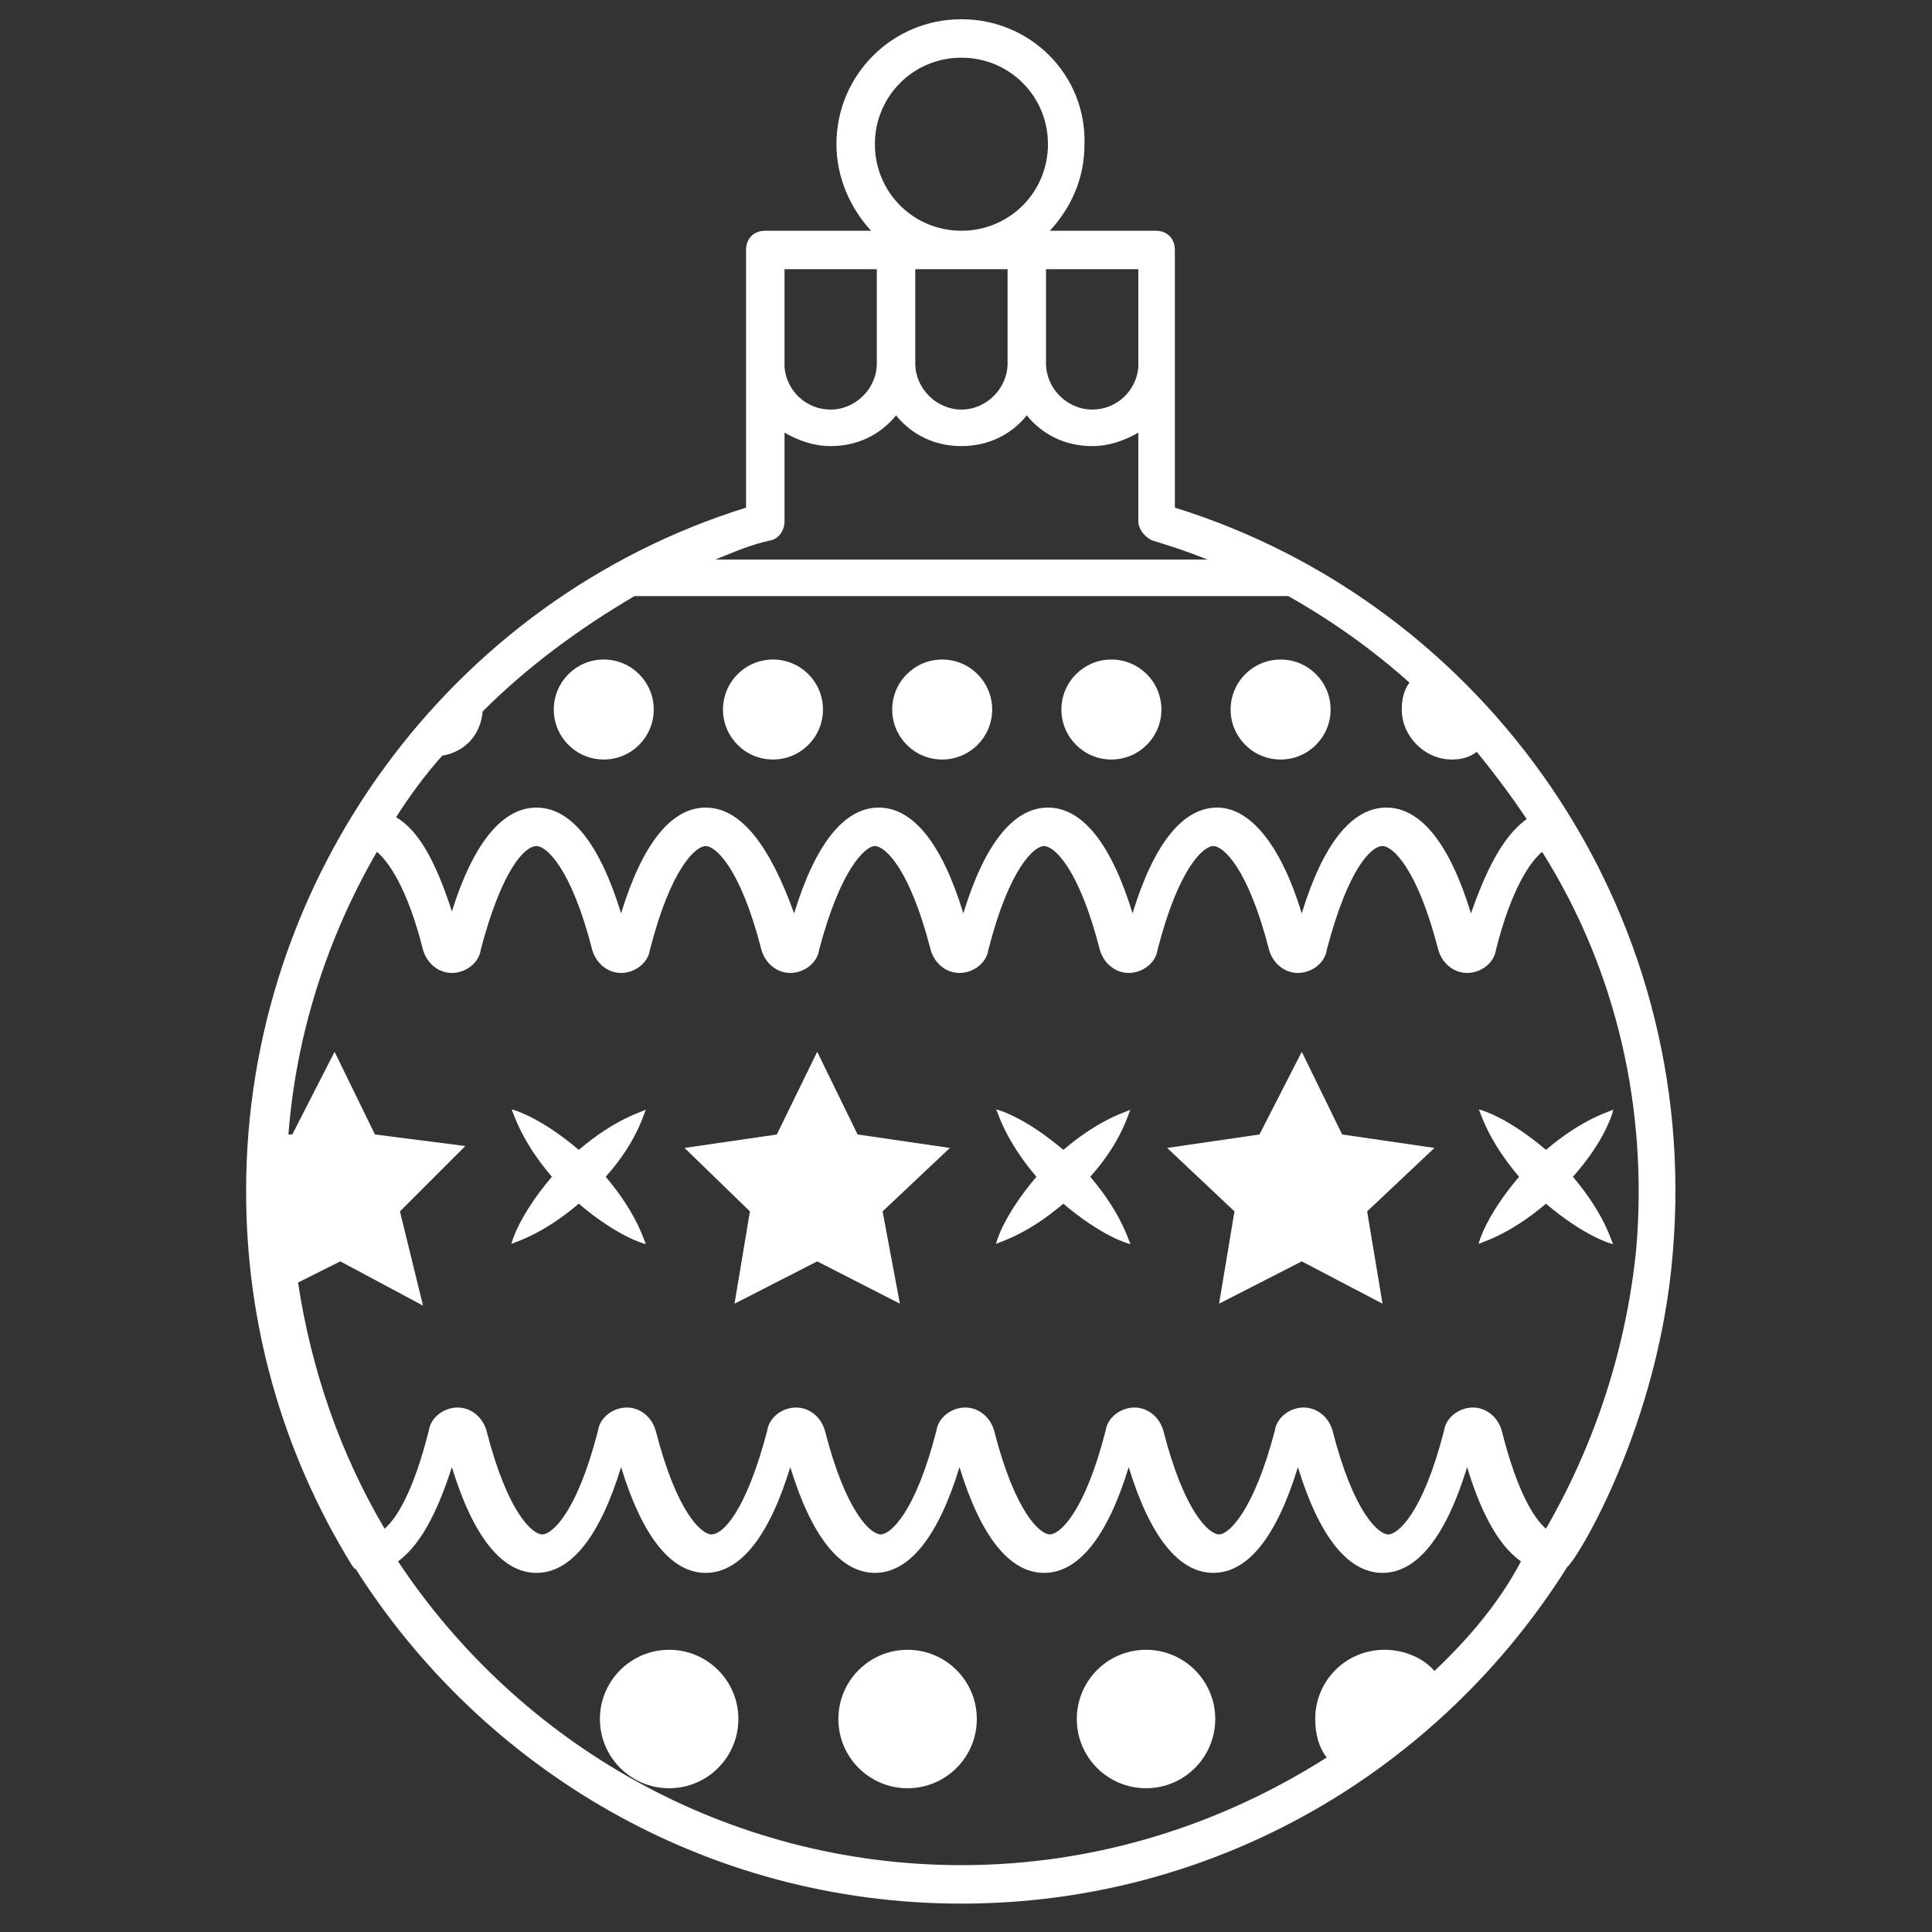 <?xml version="1.0" encoding="UTF-8"?> <svg xmlns="http://www.w3.org/2000/svg" width="143" height="143" viewBox="0 0 143 143" fill="none"><rect x="0" y="0" width="143" height="143" fill="#333333" stroke="none"/><path d="M123.82 92.652C125.955 67.176 109.873 44.689 86.959 37.573C86.959 31.169 86.959 37.573 86.959 18.502C86.959 17.648 86.39 17.079 85.536 17.079H77.708C79.273 15.371 80.27 13.236 80.27 10.674C80.412 5.551 76.285 1.423 71.161 1.423C66.037 1.423 61.91 5.551 61.91 10.674C61.91 13.094 62.906 15.371 64.472 17.079H56.644C55.79 17.079 55.221 17.648 55.221 18.502V37.573C33.303 44.404 18.217 65.041 18.217 88.097V88.24C18.217 97.775 20.779 107.311 26.045 115.85C26.187 115.993 26.187 116.135 26.33 116.135C35.723 130.936 52.232 140.899 71.161 140.899C90.09 140.899 106.599 130.936 115.993 115.993C116.846 115.281 122.824 105.318 123.82 92.652ZM121.116 92.367C120.405 99.626 118.127 106.742 114.427 113.146C113.573 112.434 112.292 110.442 111.154 105.888C110.869 104.891 110.015 104.18 109.019 104.18C108.023 104.18 107.026 104.891 106.884 105.888C105.318 112.007 103.468 113.573 102.757 113.573C102.045 113.573 100.195 112.007 98.629 105.888C98.345 104.891 97.491 104.18 96.494 104.18C95.498 104.18 94.502 104.891 94.36 105.888C92.794 111.865 90.944 113.573 90.232 113.573C89.521 113.573 87.671 112.007 86.105 105.888C85.82 104.891 84.966 104.18 83.97 104.18C82.974 104.18 81.978 104.891 81.835 105.888C80.27 112.007 78.419 113.573 77.708 113.573C76.996 113.573 75.146 112.007 73.581 105.888C73.296 104.891 72.442 104.18 71.446 104.18C70.45 104.18 69.453 104.891 69.311 105.888C67.745 112.007 65.895 113.573 65.184 113.573C64.472 113.573 62.622 112.007 61.056 105.888C60.772 104.891 59.918 104.18 58.921 104.18C57.925 104.18 56.929 104.891 56.787 105.888C55.221 111.865 53.513 113.573 52.659 113.573C51.948 113.573 50.097 112.007 48.532 105.888C48.247 104.891 47.393 104.18 46.397 104.18C45.401 104.18 44.404 104.891 44.262 105.888C42.697 112.007 40.846 113.573 40.135 113.573C39.423 113.573 37.573 112.007 36.008 105.888C35.723 104.891 34.869 104.18 33.873 104.18C32.877 104.18 31.88 104.891 31.738 105.888C30.599 110.442 29.318 112.434 28.465 113.146C25.191 107.596 23.056 101.476 22.06 94.929L25.191 93.363L31.311 96.637L29.603 89.663L34.442 84.824L27.753 83.97L24.764 77.85L21.633 83.97H21.348C21.918 76.569 24.195 69.453 27.895 63.049C28.749 63.76 30.172 65.753 31.311 70.307C31.596 71.303 32.45 72.015 33.446 72.015C34.442 72.015 35.438 71.303 35.581 70.307C37.146 64.33 38.854 62.622 39.708 62.622C40.419 62.622 42.27 64.187 43.835 70.307C44.12 71.303 44.974 72.015 45.97 72.015C46.966 72.015 47.963 71.303 48.105 70.307C49.67 64.187 51.521 62.622 52.232 62.622C52.944 62.622 54.794 64.187 56.36 70.307C56.644 71.303 57.498 72.015 58.494 72.015C59.491 72.015 60.487 71.303 60.629 70.307C62.195 64.33 64.045 62.622 64.757 62.622C65.468 62.622 67.318 64.187 68.884 70.307C69.169 71.303 70.022 72.015 71.019 72.015C72.015 72.015 73.011 71.303 73.154 70.307C74.719 64.187 76.569 62.622 77.281 62.622C77.993 62.622 79.843 64.187 81.408 70.307C81.693 71.303 82.547 72.015 83.543 72.015C84.539 72.015 85.536 71.303 85.678 70.307C87.243 64.187 89.094 62.622 89.805 62.622C90.517 62.622 92.367 64.187 93.933 70.307C94.217 71.303 95.071 72.015 96.067 72.015C97.064 72.015 98.06 71.303 98.202 70.307C99.768 64.33 101.476 62.622 102.33 62.622C103.041 62.622 104.891 64.187 106.457 70.307C106.742 71.303 107.596 72.015 108.592 72.015C109.588 72.015 110.584 71.303 110.727 70.307C111.865 65.753 113.288 63.76 114.142 63.049C119.693 71.873 121.97 82.12 121.116 92.367ZM58.068 19.925H64.899V26.899C64.899 28.749 63.333 30.315 61.483 30.315C59.633 30.315 58.21 28.891 58.068 27.183V19.925ZM67.745 19.925H74.577V26.899C74.577 28.749 73.011 30.315 71.161 30.315C69.311 30.315 67.745 28.749 67.745 26.899V19.925ZM77.423 19.925H84.255V27.183C84.112 28.891 82.689 30.315 80.839 30.315C78.989 30.315 77.423 28.749 77.423 26.899V19.925ZM64.757 10.674C64.757 7.116 67.603 4.27 71.161 4.27C74.719 4.27 77.566 7.116 77.566 10.674C77.566 14.232 74.719 17.079 71.161 17.079C67.603 17.079 64.757 14.232 64.757 10.674ZM57.071 39.992C57.641 39.85 58.068 39.281 58.068 38.569V32.023C59.064 32.592 60.202 33.019 61.483 33.019C63.476 33.019 65.184 32.165 66.322 30.742C67.461 32.165 69.169 33.019 71.161 33.019C73.154 33.019 74.862 32.165 76 30.742C77.139 32.165 78.847 33.019 80.839 33.019C82.12 33.019 83.258 32.592 84.255 32.023V38.569C84.255 39.139 84.682 39.708 85.251 39.992C86.674 40.419 87.955 40.846 89.378 41.416H52.944C54.367 40.846 55.648 40.277 57.071 39.992ZM46.966 44.12H95.356C98.629 45.97 101.618 48.105 104.322 50.524C103.895 51.094 103.753 51.805 103.753 52.517C103.753 54.509 105.461 56.217 107.453 56.217C108.165 56.217 108.734 56.075 109.303 55.648C110.584 57.214 111.865 58.921 113.004 60.629C111.154 61.91 109.873 64.757 108.876 67.603C107.311 62.479 105.176 59.775 102.614 59.775C100.052 59.775 97.918 62.479 96.352 67.603C94.787 62.479 92.509 59.775 90.09 59.775C87.528 59.775 85.393 62.479 83.828 67.603C82.262 62.479 80.127 59.775 77.566 59.775C75.004 59.775 72.869 62.479 71.303 67.603C69.738 62.479 67.603 59.775 65.041 59.775C62.48 59.775 60.345 62.479 58.779 67.603C56.929 62.479 54.794 59.775 52.232 59.775C49.67 59.775 47.536 62.479 45.97 67.603C44.404 62.479 42.27 59.775 39.708 59.775C37.146 59.775 35.011 62.479 33.446 67.461C32.307 63.903 31.026 61.483 29.318 60.487C30.315 58.921 31.453 57.356 32.734 55.933C34.442 55.648 35.581 54.367 35.723 52.659C38.996 49.386 42.839 46.539 46.966 44.12ZM106.172 123.678C105.318 122.682 103.895 122.112 102.472 122.112C99.626 122.112 97.348 124.39 97.348 127.236C97.348 128.375 97.633 129.371 98.202 130.082C90.375 135.064 81.124 138.052 71.161 138.052C53.798 138.052 38.427 129.086 29.461 115.566C31.026 114.427 32.307 112.15 33.446 108.592C35.011 113.715 37.146 116.419 39.708 116.419C42.27 116.419 44.404 113.715 45.97 108.592C47.536 113.715 49.67 116.419 52.232 116.419C54.794 116.419 56.929 113.715 58.494 108.592C60.06 113.715 62.195 116.419 64.757 116.419C67.318 116.419 69.453 113.715 71.019 108.592C72.584 113.715 74.719 116.419 77.281 116.419C79.843 116.419 81.978 113.715 83.543 108.592C85.109 113.715 87.243 116.419 89.805 116.419C92.367 116.419 94.502 113.715 96.067 108.592C97.633 113.715 99.768 116.419 102.33 116.419C104.891 116.419 107.026 113.715 108.592 108.592C109.446 111.438 110.727 114.285 112.577 115.566C111.011 118.554 108.734 121.258 106.172 123.678Z" fill="white"></path><path d="M44.689 56.217C46.733 56.217 48.389 54.56 48.389 52.517C48.389 50.473 46.733 48.816 44.689 48.816C42.645 48.816 40.989 50.473 40.989 52.517C40.989 54.56 42.645 56.217 44.689 56.217Z" fill="white"></path><path d="M57.214 56.217C59.257 56.217 60.914 54.56 60.914 52.517C60.914 50.473 59.257 48.816 57.214 48.816C55.17 48.816 53.513 50.473 53.513 52.517C53.513 54.56 55.17 56.217 57.214 56.217Z" fill="white"></path><path d="M69.738 56.217C71.782 56.217 73.438 54.56 73.438 52.517C73.438 50.473 71.782 48.816 69.738 48.816C67.694 48.816 66.038 50.473 66.038 52.517C66.038 54.56 67.694 56.217 69.738 56.217Z" fill="white"></path><path d="M82.262 56.217C84.306 56.217 85.963 54.56 85.963 52.517C85.963 50.473 84.306 48.816 82.262 48.816C80.219 48.816 78.562 50.473 78.562 52.517C78.562 54.56 80.219 56.217 82.262 56.217Z" fill="white"></path><path d="M94.787 56.217C96.83 56.217 98.487 54.56 98.487 52.517C98.487 50.473 96.83 48.816 94.787 48.816C92.743 48.816 91.086 50.473 91.086 52.517C91.086 54.56 92.743 56.217 94.787 56.217Z" fill="white"></path><path d="M49.528 132.359C52.358 132.359 54.652 130.066 54.652 127.236C54.652 124.406 52.358 122.112 49.528 122.112C46.699 122.112 44.404 124.406 44.404 127.236C44.404 130.066 46.699 132.359 49.528 132.359Z" fill="white"></path><path d="M67.176 132.359C70.006 132.359 72.3 130.066 72.3 127.236C72.3 124.406 70.006 122.112 67.176 122.112C64.346 122.112 62.053 124.406 62.053 127.236C62.053 130.066 64.346 132.359 67.176 132.359Z" fill="white"></path><path d="M84.824 132.359C87.654 132.359 89.948 130.066 89.948 127.236C89.948 124.406 87.654 122.112 84.824 122.112C81.994 122.112 79.7 124.406 79.7 127.236C79.7 130.066 81.994 132.359 84.824 132.359Z" fill="white"></path><path d="M47.82 82.12C47.678 82.262 45.685 82.689 42.839 85.109C39.993 82.689 38 82.12 37.858 82.12C38 82.262 38.427 84.255 40.847 87.101C38.427 89.948 37.858 91.94 37.858 92.082C38 91.94 39.993 91.513 42.839 89.094C45.685 91.513 47.678 92.082 47.82 92.082C47.678 91.94 47.251 89.948 44.832 87.101C47.251 84.397 47.678 82.262 47.82 82.12Z" fill="white"></path><path d="M60.487 77.85L57.498 83.97L50.667 84.966L55.506 89.663L54.367 96.494L60.487 93.363L66.607 96.494L65.326 89.663L70.307 84.966L63.476 83.97L60.487 77.85Z" fill="white"></path><path d="M83.685 82.12C83.543 82.262 81.551 82.689 78.704 85.109C75.858 82.689 73.865 82.12 73.723 82.12C73.865 82.262 74.292 84.255 76.712 87.101C74.292 89.948 73.723 91.94 73.723 92.082C73.865 91.94 75.858 91.513 78.704 89.094C81.551 91.513 83.543 92.082 83.685 92.082C83.543 91.94 83.116 89.948 80.697 87.101C83.116 84.397 83.543 82.262 83.685 82.12Z" fill="white"></path><path d="M96.352 77.85L93.221 83.97L86.39 84.966L91.371 89.663L90.232 96.494L96.352 93.363L102.33 96.494L101.191 89.663L106.172 84.966L99.341 83.97L96.352 77.85Z" fill="white"></path><path d="M119.408 82.12C119.266 82.262 117.274 82.689 114.427 85.109C111.581 82.689 109.588 82.12 109.446 82.12C109.588 82.262 110.015 84.255 112.435 87.101C110.015 89.948 109.446 91.94 109.446 92.082C109.588 91.94 111.581 91.513 114.427 89.094C117.274 91.513 119.266 92.082 119.408 92.082C119.266 91.94 118.839 89.948 116.42 87.101C118.839 84.397 119.408 82.262 119.408 82.12Z" fill="white"></path></svg> 